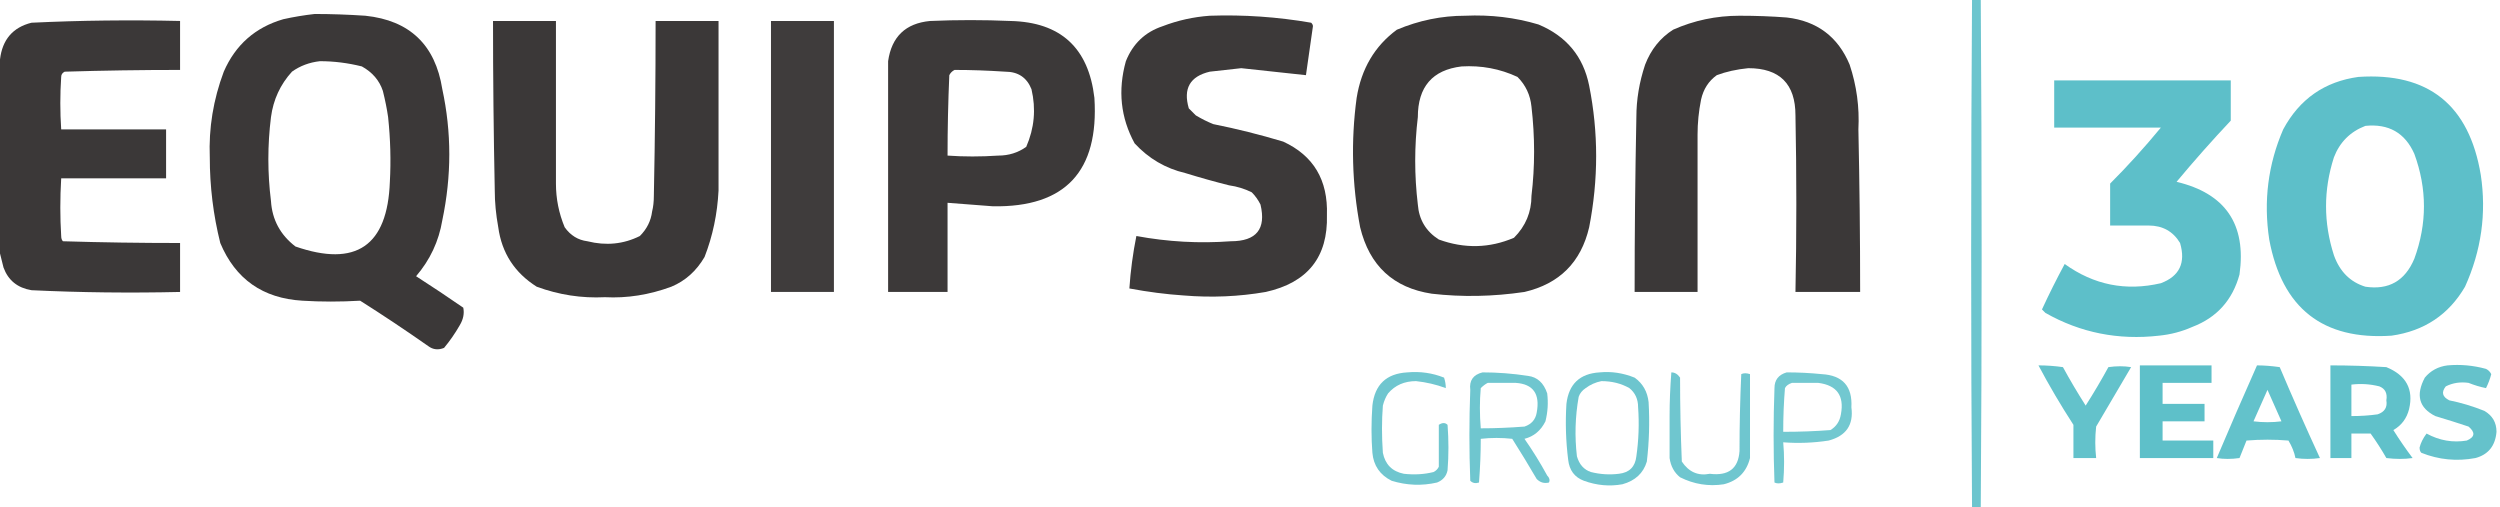 <svg version="1.2" xmlns="http://www.w3.org/2000/svg" viewBox="0 0 143 29" width="143" height="29">
	<title>logo_header</title>
	<style>
		.s0 { opacity: .89;fill: #5abec8 } 
		.s1 { opacity: .98;fill: #373434 } 
		.s2 { opacity: .97;fill: #373434 } 
		.s3 { opacity: .96;fill: #373434 } 
		.s4 { opacity: .98;fill: #5abec8 } 
		.s5 { opacity: .93;fill: #5abec8 } 
		.s6 { opacity: .94;fill: #5abec8 } 
		.s7 { opacity: .97;fill: #5abec8 } 
		.s8 { opacity: .96;fill: #5abec8 } 
		.s9 { opacity: .87;fill: #5abec8 } 
		.s10 { opacity: .88;fill: #5abec8 } 
		.s11 { opacity: .85;fill: #5abec8 } 
	</style>
	<g>
		<path fill-rule="evenodd" class="s0" d="m112.8 0q0.2 0 0.5 0 0.1 14.5 0 29-0.3 0-0.5 0-0.1-14.5 0-29z"/>
	</g>
	<g>
		<path fill-rule="evenodd" class="s1" d="m18 0.8q1.4 0 2.9 0.1 3.8 0.4 4.4 4.2 0.8 3.7 0 7.5-0.3 1.8-1.5 3.2 1.4 0.9 2.7 1.8 0.1 0.5-0.2 1-0.4 0.7-0.9 1.3-0.5 0.2-0.9-0.1-2-1.4-3.9-2.6-1.7 0.1-3.3 0-3.4-0.2-4.7-3.3-0.6-2.4-0.6-4.9-0.1-2.5 0.8-4.9 1-2.3 3.4-3 0.9-0.2 1.8-0.3zm-1.3 3.3q-1 1.1-1.2 2.6-0.3 2.4 0 4.8 0.1 1.6 1.4 2.6 5.2 1.8 5.4-3.7 0.1-1.8-0.1-3.7-0.1-0.7-0.3-1.5-0.3-0.9-1.2-1.4-1.2-0.3-2.4-0.3-0.9 0.1-1.6 0.6z"/>
	</g>
	<g>
		<path fill-rule="evenodd" class="s2" d="m69.2 0.9q2.9-0.1 5.8 0.4 0.1 0.1 0.1 0.2-0.2 1.4-0.4 2.8-1.8-0.2-3.7-0.4-0.9 0.1-1.8 0.2-1.7 0.4-1.2 2.1 0.2 0.2 0.4 0.4 0.5 0.3 1 0.5 2 0.4 4 1 2.6 1.2 2.5 4.2 0.1 3.6-3.5 4.4-2.3 0.4-4.7 0.2-1.5-0.1-3.1-0.4 0.1-1.5 0.4-3 2.7 0.5 5.4 0.3 2.2 0 1.7-2.1-0.2-0.4-0.5-0.7-0.6-0.3-1.3-0.4-1.2-0.3-2.5-0.7-1.7-0.4-2.9-1.7-1.2-2.2-0.5-4.7 0.6-1.5 2.1-2 1.3-0.5 2.7-0.6z"/>
	</g>
	<g>
		<path fill-rule="evenodd" class="s1" d="m83.8 0.9q2.2-0.1 4.2 0.5 2.4 1 2.9 3.5 0.8 4 0 8.1-0.7 3-3.7 3.7-2.7 0.4-5.3 0.1-3.3-0.5-4.1-3.8-0.7-3.7-0.2-7.4 0.4-2.5 2.3-3.9 1.9-0.8 3.9-0.8zm-2.7 5.8q-0.3 2.5 0 5 0.1 1.3 1.2 2 2.2 0.8 4.3-0.1 1-1 1-2.4 0.3-2.5 0-5.1-0.1-1-0.8-1.7-1.5-0.7-3.2-0.6-2.5 0.3-2.5 2.9z"/>
	</g>
	<g>
		<path fill-rule="evenodd" class="s1" d="m99.5 0.9q1.4 0 2.7 0.1 2.6 0.3 3.6 2.7 0.6 1.8 0.5 3.7 0.1 4.7 0.1 9.3-1.8 0-3.7 0 0.1-5 0-10.1 0-2.7-2.7-2.7-1 0.1-1.8 0.4-0.7 0.5-0.9 1.4-0.2 1-0.2 2 0 4.5 0 9-1.8 0-3.6 0 0-5 0.1-10 0-1.5 0.5-3 0.5-1.3 1.6-2 1.8-0.8 3.8-0.8z"/>
	</g>
	<g>
		<path fill-rule="evenodd" class="s1" d="m0 14.5q0-5.6 0-11.1 0.2-1.7 1.8-2.1 4.2-0.2 8.5-0.1 0 1.4 0 2.8-3.3 0-6.6 0.1-0.2 0.1-0.2 0.3-0.1 1.5 0 3 3 0 6 0 0 1.4 0 2.8-3 0-6 0-0.1 1.7 0 3.3 0 0.2 0.1 0.3 3.3 0.1 6.7 0.1 0 1.4 0 2.8-4.3 0.1-8.5-0.1-1.2-0.2-1.6-1.3-0.1-0.4-0.2-0.8z"/>
	</g>
	<g>
		<path fill-rule="evenodd" class="s1" d="m28.2 1.2q1.8 0 3.6 0 0 4.6 0 9.3 0 1.3 0.5 2.5 0.5 0.7 1.3 0.8 1.6 0.4 3-0.3 0.6-0.6 0.7-1.4 0.1-0.4 0.1-0.9 0.1-5 0.1-10 1.8 0 3.6 0 0 4.8 0 9.7-0.1 2-0.8 3.8-0.7 1.2-1.9 1.7-1.9 0.7-3.8 0.6-2 0.1-3.9-0.6-1.9-1.2-2.2-3.4-0.2-1.1-0.2-2.1-0.1-4.9-0.1-9.7z"/>
	</g>
	<g>
		<path fill-rule="evenodd" class="s3" d="m44.1 1.2q1.8 0 3.6 0 0 7.7 0 15.5-1.8 0-3.6 0 0-7.8 0-15.5z"/>
	</g>
	<g>
		<path fill-rule="evenodd" class="s2" d="m53.2 1.2q2.3-0.1 4.6 0 4.3 0.1 4.8 4.4 0.4 6.3-5.8 6.2-1.3-0.1-2.6-0.2 0 2.6 0 5.1-1.7 0-3.4 0 0-6.6 0-13.2 0.3-2.1 2.4-2.3zm1.1 3.1q-0.1 2.3-0.1 4.6 1.4 0.1 2.9 0 0.9 0 1.6-0.5 0.7-1.6 0.3-3.3-0.4-1-1.5-1-1.5-0.1-2.9-0.1-0.2 0.1-0.3 0.3z"/>
	</g>
	<g>
		<path fill-rule="evenodd" class="s4" d="m134.9 4.4q6-0.4 7 5.6 0.5 3.3-0.9 6.4-1.4 2.4-4.2 2.8-5.9 0.4-7-5.5-0.5-3.3 0.8-6.3 1.4-2.6 4.3-3zm-1.4 4.6q-0.9 2.8 0 5.6 0.5 1.4 1.8 1.8 2 0.3 2.8-1.6 1.1-3 0-6-0.8-1.8-2.8-1.6-1.3 0.5-1.8 1.8z"/>
	</g>
	<g>
		<path fill-rule="evenodd" class="s4" d="m117.5 4.6q5.1 0 10.1 0 0 1.2 0 2.3-1.6 1.7-3.1 3.5 4.2 1 3.6 5.3-0.6 2.2-2.7 3-0.9 0.4-1.9 0.5-3.5 0.4-6.5-1.3-0.1-0.1-0.2-0.2 0.6-1.3 1.3-2.6 2.5 1.8 5.5 1.1 1.6-0.6 1.1-2.3-0.6-1-1.8-1-1.1 0-2.2 0 0-1.2 0-2.4 1.5-1.5 2.9-3.2-3 0-6.1 0 0-1.3 0-2.7z"/>
	</g>
	<g>
		<path fill-rule="evenodd" class="s5" d="m140 20.9q1.1-0.1 2.2 0.2 0.2 0.1 0.3 0.3-0.1 0.4-0.3 0.8-0.5-0.1-1-0.3-0.7-0.1-1.3 0.2-0.4 0.5 0.2 0.8 1 0.2 2 0.6 0.7 0.4 0.7 1.2-0.1 1.2-1.2 1.5-1.6 0.3-3.1-0.3-0.1-0.1-0.1-0.3 0.1-0.4 0.4-0.8 1.1 0.6 2.3 0.4 0.7-0.3 0.1-0.8-0.9-0.3-1.9-0.6-1.4-0.7-0.6-2.2 0.5-0.6 1.3-0.7z"/>
	</g>
	<g>
		<path fill-rule="evenodd" class="s6" d="m116.6 20.9q0.7 0 1.4 0.1 0.6 1.1 1.3 2.2 0.7-1.1 1.3-2.2 0.7-0.1 1.3 0-1 1.7-2 3.4-0.1 0.9 0 1.8-0.7 0-1.3 0 0-0.9 0-1.9-1.1-1.7-2-3.4z"/>
	</g>
	<g>
		<path fill-rule="evenodd" class="s7" d="m122.4 20.9q2.1 0 4.1 0 0 0.5 0 1-1.4 0-2.8 0 0 0.6 0 1.2 1.2 0 2.4 0 0 0.5 0 1-1.2 0-2.4 0 0 0.5 0 1.1 1.4 0 2.9 0 0 0.5 0 1-2.1 0-4.2 0 0-2.6 0-5.3z"/>
	</g>
	<g>
		<path fill-rule="evenodd" class="s6" d="m129.1 20.9q0.6 0 1.3 0.1 1.1 2.6 2.3 5.2-0.7 0.1-1.4 0-0.1-0.5-0.4-1-1.2-0.1-2.4 0-0.2 0.5-0.4 1-0.7 0.1-1.3 0 1.1-2.6 2.3-5.3zm-0.2 3.2q0.8 0.1 1.6 0-0.4-0.9-0.8-1.8-0.4 0.9-0.8 1.8z"/>
	</g>
	<g>
		<path fill-rule="evenodd" class="s8" d="m133.3 20.9q1.6 0 3.2 0.1 1.7 0.7 1.3 2.4-0.2 0.8-0.9 1.2 0.5 0.8 1.1 1.6-0.7 0.1-1.5 0-0.4-0.7-0.9-1.4-0.6 0-1.1 0 0 0.7 0 1.4-0.6 0-1.2 0 0-2.6 0-5.3zm1.2 2.9q0.8 0 1.5-0.1 0.6-0.2 0.5-0.8 0.1-0.6-0.4-0.8-0.8-0.2-1.6-0.1 0 0.9 0 1.8z"/>
	</g>
	<g>
		<path fill-rule="evenodd" class="s9" d="m80.5 21.3q1.1-0.1 2.1 0.3 0.1 0.3 0.1 0.6-0.8-0.3-1.7-0.4-1 0-1.6 0.7-0.2 0.3-0.3 0.7-0.1 1.3 0 2.7 0.2 1 1.2 1.2 0.9 0.1 1.7-0.1 0.2-0.1 0.3-0.3 0-1.2 0-2.4 0.3-0.2 0.5 0 0.1 1.3 0 2.6-0.1 0.5-0.6 0.7-1.3 0.3-2.6-0.1-1-0.5-1.1-1.6-0.1-1.3 0-2.7 0.2-1.8 2-1.9z"/>
	</g>
	<g>
		<path fill-rule="evenodd" class="s10" d="m91.5 21.3q1-0.1 2 0.3 0.7 0.5 0.8 1.4 0.1 1.7-0.1 3.4-0.3 1-1.4 1.3-1.1 0.2-2.2-0.2-0.8-0.3-0.9-1.2-0.2-1.6-0.1-3.2 0.2-1.7 1.9-1.8zm-0.8 0.9q-0.3 0.2-0.4 0.5-0.3 1.7-0.1 3.4 0.2 0.7 0.8 0.9 0.8 0.2 1.6 0.1 0.9-0.1 1-1 0.2-1.4 0.1-2.8 0-0.7-0.5-1.1-0.7-0.4-1.6-0.4-0.5 0.1-0.9 0.4z"/>
	</g>
	<g>
		<path fill-rule="evenodd" class="s9" d="m84.8 21.3q1.3 0 2.6 0.2 0.8 0.1 1.1 1 0.1 0.8-0.1 1.6-0.4 0.8-1.2 1 0.7 1 1.3 2.1 0.2 0.2 0.1 0.4-0.4 0.1-0.7-0.2-0.7-1.2-1.4-2.3-0.9-0.1-1.8 0 0 1.2-0.1 2.5-0.3 0.1-0.5-0.1-0.1-2.6 0-5.2-0.1-0.8 0.7-1zm-0.1 0.9q-0.1 1.1 0 2.3 1.2 0 2.5-0.1 0.6-0.2 0.7-0.8 0.3-1.6-1.2-1.7-0.8 0-1.6 0-0.2 0.1-0.4 0.3z"/>
	</g>
	<g>
		<path fill-rule="evenodd" class="s9" d="m95.6 21.3q0.3 0 0.5 0.3 0 2.4 0.1 4.8 0.6 0.9 1.6 0.7 1.6 0.2 1.7-1.3 0-2.2 0.1-4.4 0.2-0.1 0.5 0 0 2.4 0 4.8-0.3 1.2-1.5 1.5-1.3 0.2-2.5-0.4-0.5-0.4-0.6-1.1 0-1.2 0-2.4 0-1.2 0.1-2.5z"/>
	</g>
	<g>
		<path fill-rule="evenodd" class="s11" d="m102.2 21.3q1 0 2 0.1 1.8 0.1 1.7 1.9 0.2 1.5-1.3 1.9-1.3 0.2-2.6 0.1 0.1 1.1 0 2.3-0.3 0.1-0.5 0-0.1-2.7 0-5.4 0-0.7 0.7-0.9zm-0.1 0.9q-0.1 1.2-0.1 2.5 1.4 0 2.7-0.1 0.5-0.3 0.6-0.9 0.3-1.6-1.3-1.8-0.8 0-1.5 0-0.3 0.1-0.4 0.3z"/>
	</g>
</svg>